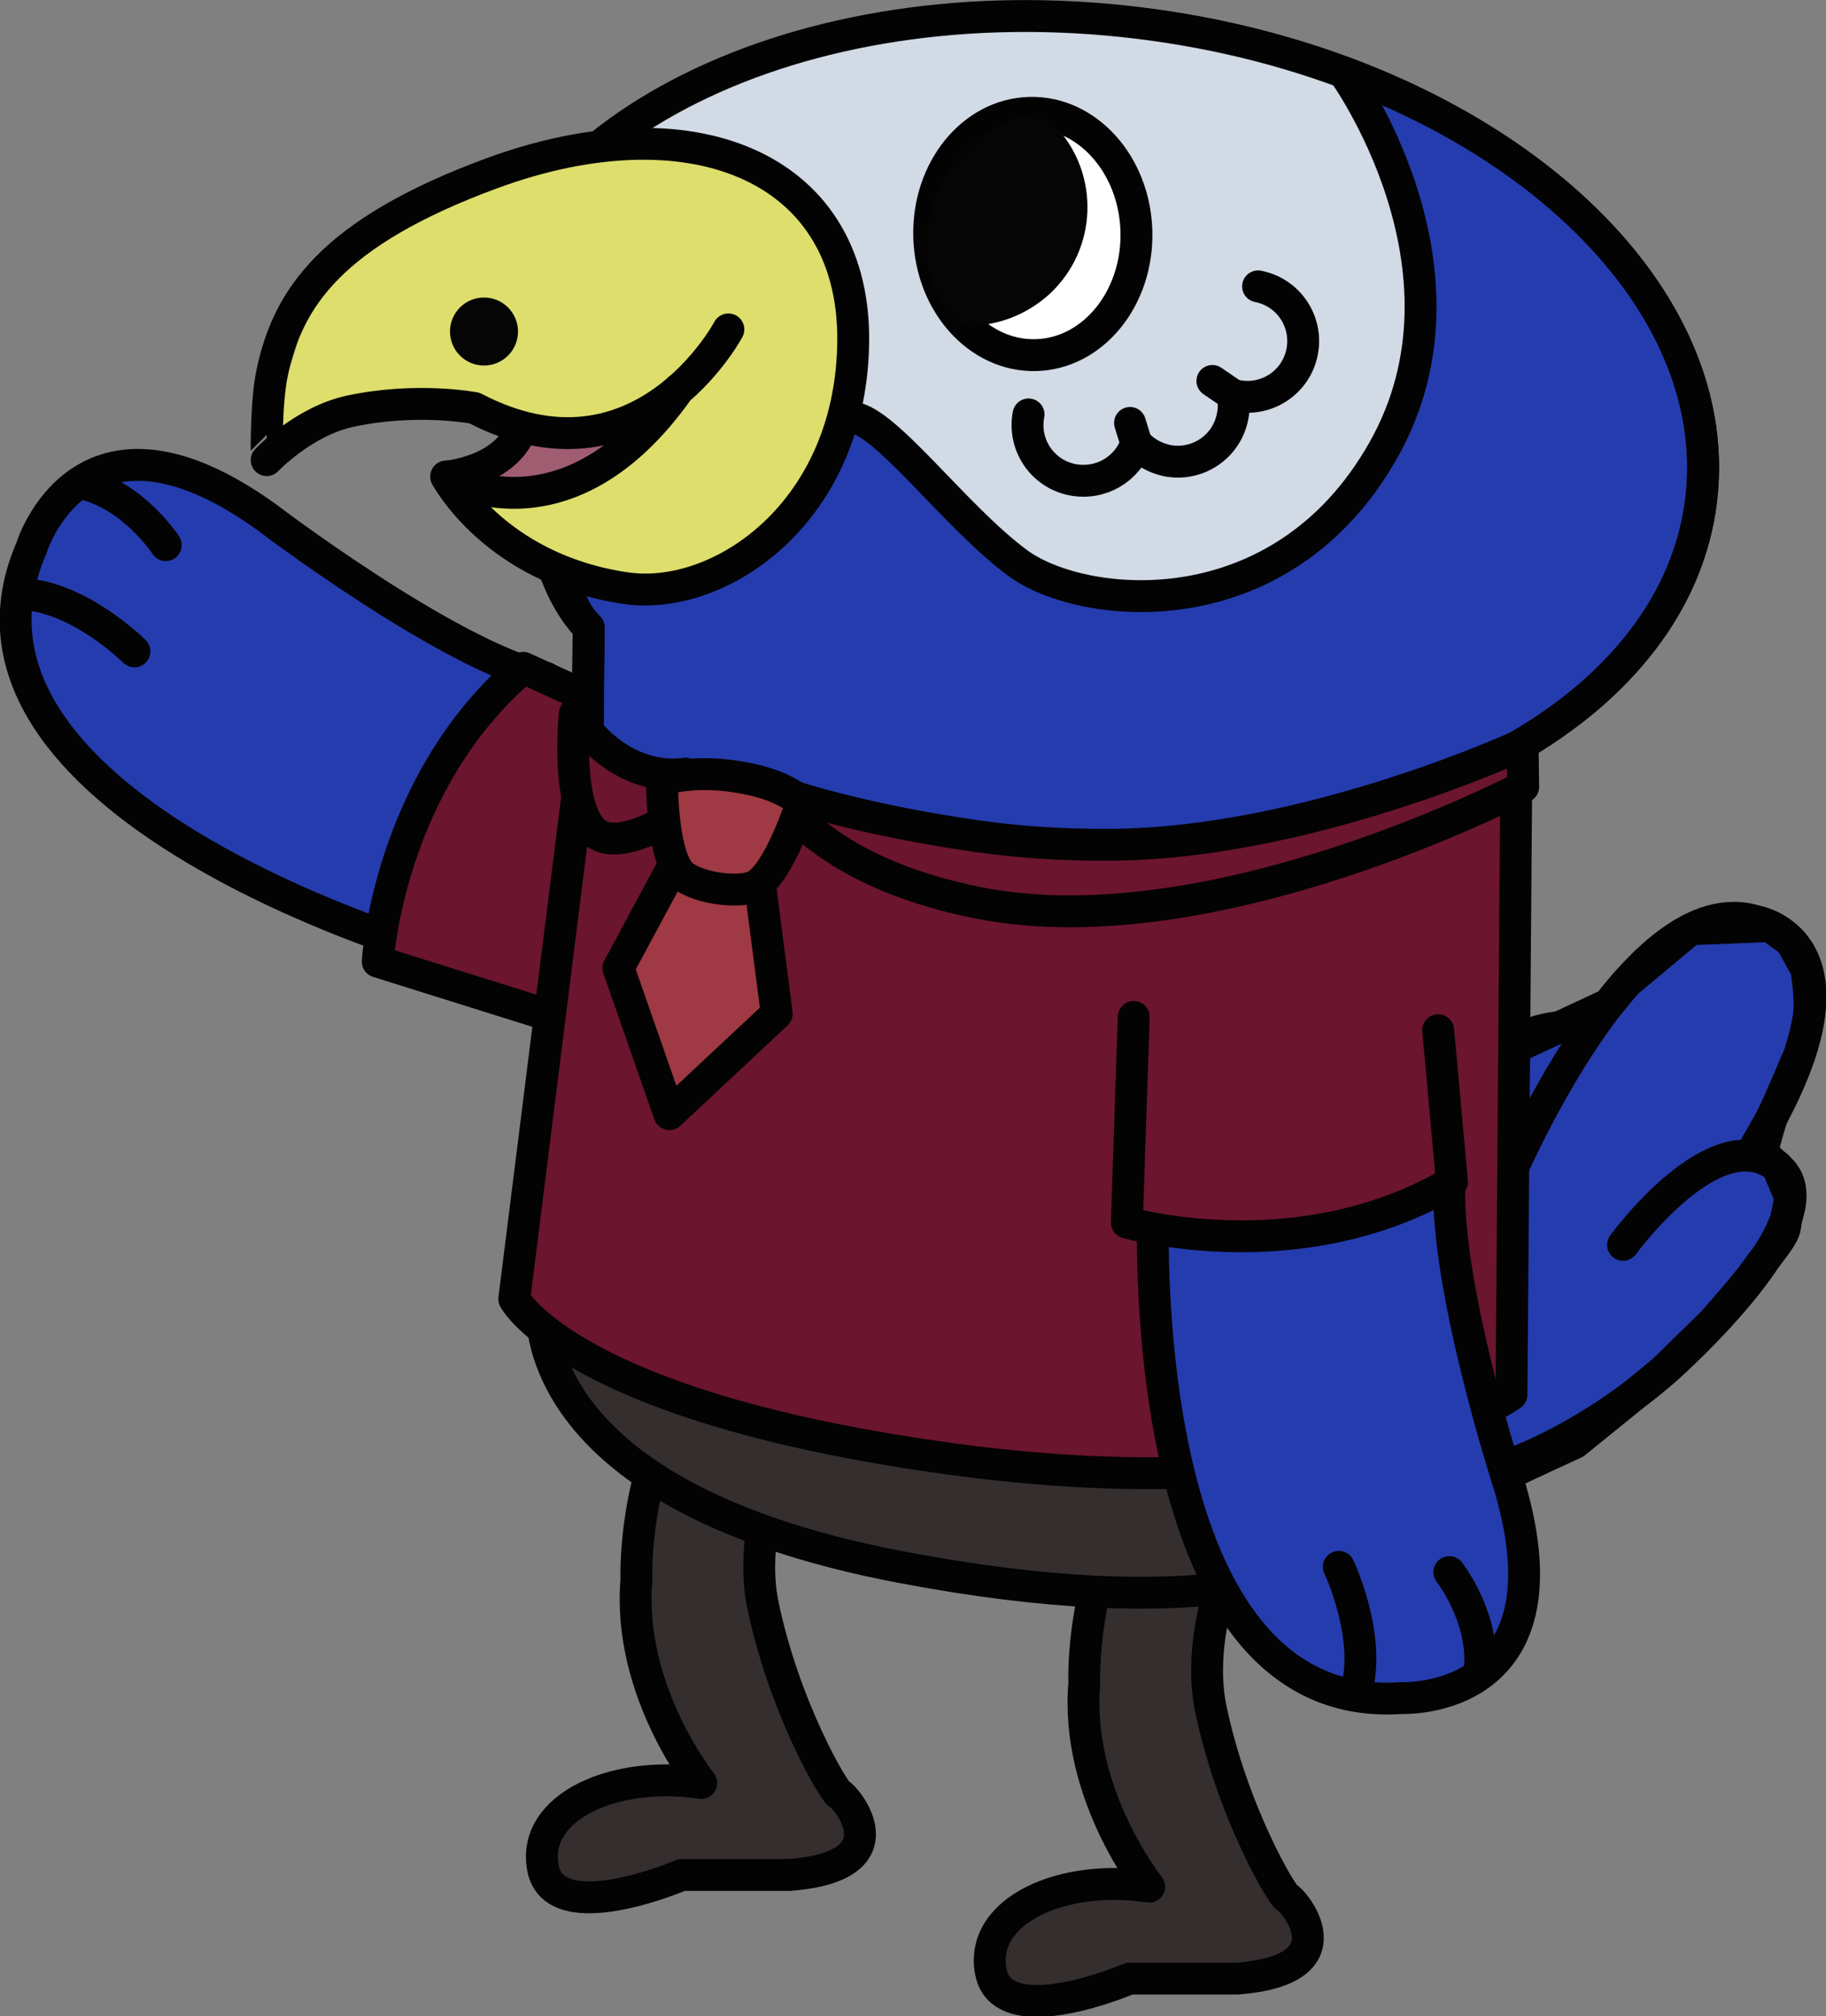 <svg version="1.1" id="parrotPalBigBlueStandingLeftGraphic" xmlns="http://www.w3.org/2000/svg" xmlns:xlink="http://www.w3.org/1999/xlink" x="0px" y="0px" viewBox="0 0 343.7 379.5" enable-background="new 0 0 343.7 379.5" xml:space="preserve"><rect x="0" y="0" width="343.7" height="379.5" fill="#808080" stroke="none"/><g id="parrotPalBigBlueStandingLeft"><g id="letLeg_3_"><path fill="#342E2F" stroke="#030303" stroke-width="6" stroke-linecap="round" stroke-linejoin="round" stroke-miterlimit="10" d="  M238.4,278.3c0,0-14.5,24-10.5,43.3s13.5,35.4,14.4,35.6c0.9,0.2,12.5,13.5-9.4,15.2h-20.3c0,0-23.9,10.3-26.1-1.3  s13.7-18.5,29.8-16c0,0-14-17.5-12.2-38.3c0,0-0.9-19.5,9.8-37.3C224.5,261.9,238.4,278.3,238.4,278.3z"/></g><g id="rtLeg_4_"><path fill="#342E2F" stroke="#030303" stroke-width="6" stroke-linecap="round" stroke-linejoin="round" stroke-miterlimit="10" d="  M154.1,258.8c0,0-14.5,24-10.5,43.3s13.5,35.4,14.4,35.6s12.5,13.5-9.4,15.2h-20.3c0,0-23.9,10.3-26.1-1.3s13.7-18.5,29.8-16  c0,0-14-17.5-12.2-38.3c0,0-0.9-19.5,9.8-37.3C140.2,242.4,154.1,258.8,154.1,258.8z"/></g><g id="tailFeathers_4_"><path fill="#253CAF" stroke="#030303" stroke-width="6" stroke-linecap="round" stroke-linejoin="round" stroke-miterlimit="10" d="  M333.1,174.3l-14.9,0.6L306.1,185l-3.3,4l-9,4.2l-16.1,7.4l-13.9,13.3c0,0-5.4,9.4-6.7,11.6c-1.3,2.2-4.2,7.6-5.2,9.9  c-1,2.3-2.4,11-3.8,12.7c-1.4,1.7-2.8,8.6-2.2,11.1s1.2,10.1,1.2,10.1l3.2,7.9l6.8,1.8l15.4,0.5c0,0,9-0.9,12.3-2.5  c3.3-1.6,11.6-5.4,11.6-5.4s16.1-13,16.9-13.8s9.1-8.9,9.1-8.9s6.3-7.1,8.1-9.7s5.3-6.4,5.5-8.3c0.2-1.9,1-5.5,1-5.5l-2.5-5.9  c0,0-3.1-2.2-2.6-3.7s1.3-4.9,1.8-5.9c0.6-1.1,5-11.4,5-11.4s1.8-5.5,1.9-8.7s-0.6-7.4-0.6-7.4l-2.9-5.2L333.1,174.3z"/><path fill="none" stroke="#030303" stroke-width="6" stroke-linecap="round" stroke-linejoin="round" stroke-miterlimit="10" d="  M305.5,234.3c0,0,17.4-23.9,29-14.7s-20.4,37.6-20.4,37.6s-33.1,31-63.8,20.2c0,0-14.5-10.5,4.1-47.1c0,0,21.5-40.5,43.6-36.8"/><path fill="none" stroke="#030303" stroke-width="6" stroke-linecap="round" stroke-linejoin="round" stroke-miterlimit="10" d="  M283.6,222.4c0,0,23.7-56.3,47-49c0,0,22.9,3.9,0,42"/></g><g id="rtArm_4_"><path fill="#253CAF" stroke="#030303" stroke-width="6" stroke-linecap="round" stroke-linejoin="round" stroke-miterlimit="10" d="  M79.2,178.5c0,0-93.9-27.8-73.3-75.3c0,0,9.3-30.9,44.1-6c0,0,34.1,26,52.8,30.4"/><path fill="none" stroke="#030303" stroke-width="6" stroke-linecap="round" stroke-linejoin="round" stroke-miterlimit="10" d="  M25.3,122.6c0,0-10.4-10.4-21.3-10.8"/><path fill="none" stroke="#030303" stroke-width="6" stroke-linecap="round" stroke-linejoin="round" stroke-miterlimit="10" d="  M31.2,102.6c0,0-6-9.3-15.7-11.6"/><path fill="#6B152E" stroke="#030303" stroke-width="6" stroke-linecap="round" stroke-linejoin="round" stroke-miterlimit="10" d="  M108.1,192.6l-37-11.6c0,0,1.9-33.6,27.4-55.3l26.1,11.9"/></g><g id="body_4_"><g><path fill="#253CAF" stroke="#030303" stroke-width="6" stroke-linecap="round" stroke-linejoin="round" stroke-miterlimit="10" d="   M89.7,66.2C89,71.8,100,81.5,100,81.5s0.1,26,10.8,36.6l-0.4,45.2L190,182l94.8-14.7l0.4-26.5c19.6-11.2,32.7-27.5,35-46.7   c3.9-32.4-23.7-63.8-65.8-79.9c-12.3-4.7-25.9-8.1-40.2-9.8c-43-5.2-82.4,5.8-105,26.3C98.3,40.5,91.3,52.6,89.7,66.2z"/><path fill="#D1DAE5" d="M109.1,30.6c3.3,0.1,6.8,0,6.8,0l19.6-1.7l10.5,4.8l7.1,4.6l5.9,9.4c0,0,3.9,15.6,3.4,16.5   c-0.5,0.9-0.4,12.9-0.4,12.9l5.7,6.8c0,0,11.2,10.4,10.7,12.6c-0.5,2.3,13.1,9.5,13.1,9.5l16.7,5.9c0,0,20.2-1.6,22.6-2.3   c2.4-0.7,14.5-7.6,14.5-7.6s8.4-8,10.3-10.4c1.9-2.4,8.2-14.8,8.2-14.8l3.6-15l-1.9-18.5l-4.5-14.1l-6.9-15.1   c-12.3-4.7-25.9-8.1-40.2-9.8C171.1-0.9,131.7,10,109.1,30.6z"/><path fill="none" stroke="#030303" stroke-width="6" stroke-linecap="round" stroke-linejoin="round" stroke-miterlimit="10" d="   M214.1,4.3c63.7,7.7,111.2,47.9,106.1,89.8c-2.3,19.3-15.4,35.5-35,46.7l-0.4,26.5L190,182l-79.6-18.7l0.4-45.2   c-10.1-10.1-2.8-35.3-2.8-35.3s-19-10.4-18.2-16.6C94.8,24.3,150.5-3.4,214.1,4.3z"/><path fill="none" stroke="#030303" stroke-width="6" stroke-linecap="round" stroke-linejoin="round" stroke-miterlimit="10" d="   M252.9,13.6c0,0,26.8,36.9,7.5,71.1c-19.3,34.2-56.7,30.2-68.8,21.3s-25.7-28-31.7-27.4"/><path fill="none" stroke="#030303" stroke-width="6" stroke-linecap="round" stroke-linejoin="round" stroke-miterlimit="10" d="   M236.8,53.9c5.7,1.1,9.4,6.6,8.3,12.3s-6.6,9.4-12.3,8.3c-0.3-0.1-0.5-0.1-0.8-0.2c0.3,1.3,0.3,2.7,0,4.1   c-1.1,5.7-6.6,9.4-12.3,8.3c-2.3-0.5-4.3-1.6-5.8-3.3c-1.7,4.9-6.7,7.9-12,6.9c-5.7-1.1-9.4-6.6-8.3-12.3"/><line fill="none" stroke="#030303" stroke-width="6" stroke-linecap="round" stroke-linejoin="round" stroke-miterlimit="10" x1="213.9" y1="83.5" x2="212.7" y2="79.6"/><line fill="none" stroke="#030303" stroke-width="6" stroke-linecap="round" stroke-linejoin="round" stroke-miterlimit="10" x1="232" y1="74.3" x2="228.2" y2="71.7"/></g><g><path fill="#342E2F" stroke="#030303" stroke-width="6" stroke-linecap="round" stroke-linejoin="round" stroke-miterlimit="10" d="   M276.6,261c0,0,4,55-106.8,34c-74.3-14.1-67.7-50.9-67.7-50.9L276.6,261z"/></g><g><path fill="#6B152E" d="M109.3,145.6l-12.4,98.9c0,0,10.7,20.4,83,30.2c74.4,10,104.7-12.2,104.7-12.2l0.9-116.1L247.1,159   l-42.7,6.2l-26.8-5.2l-23.2-7.6l-21.2-3.6l-11-2.1l-11.6-9.2l-4.1,5.6L109.3,145.6z"/><path fill="none" stroke="#030303" stroke-width="6" stroke-linecap="round" stroke-linejoin="round" stroke-miterlimit="10" d="   M285.4,146.4l-0.9,116.1c0,0-30.3,22.2-104.7,12.2c-72.3-9.7-83-30.2-83-30.2l12.4-98.9"/></g><g><path fill="#6B152E" stroke="#030303" stroke-width="6" stroke-linecap="round" stroke-linejoin="round" stroke-miterlimit="10" d="   M129,145.6c0,0-11.9,2.5-20.8-11.3c0,0-2.2,20.5,5.2,23.2c5.6,2,16.1-5.5,16.1-5.5L129,145.6z"/></g><g><path fill="#6B152E" stroke="#030303" stroke-width="6" stroke-linecap="round" stroke-linejoin="round" stroke-miterlimit="10" d="   M286.6,140.1c0,0-40,18.6-77.3,18.9c-14.3,0.1-24-1.3-32.3-2.7c-19.8-3.3-31-7.5-31-7.5s7.7,15.2,38.5,21.2   c44.2,8.6,102.2-21.9,102.2-21.9L286.6,140.1z"/></g></g><g id="tie_3_"><polygon fill="#9F3943" stroke="#030303" stroke-width="6" stroke-linecap="round" stroke-linejoin="round" stroke-miterlimit="10" points="  142.5,162.2 146.2,190.8 126,209.7 116.4,182.2 129.1,158.6  "/><path fill="#9F3943" stroke="#030303" stroke-width="6" stroke-linecap="round" stroke-linejoin="round" stroke-miterlimit="10" d="  M150.9,151.1c0,0-4.2,13.2-8.7,15.6c-3.2,1.7-12,0.3-14.3-2.5c-3.4-4.1-3.3-17.4-3.3-17.4s5.4-2,14.1-0.6  C148,147.6,150.9,151.1,150.9,151.1z"/></g><g id="eye_4_"><ellipse transform="matrix(-1 2.619101e-002 -2.619101e-002 -1 390.056 83.046)" fill="#FFFFFF" stroke="#030303" stroke-width="6" stroke-linecap="round" stroke-linejoin="round" stroke-miterlimit="10" cx="194.5" cy="44.1" rx="19.5" ry="22.8"/><path fill="#050505" d="M178.9,31.9c-7,10.1-5.8,23.2,2.6,29.4c5.7,0.2,11.5-1.8,16.1-6c9-8.4,9.5-22.5,1.1-31.5  c-0.9-1-1.8-1.8-2.8-2.6C189.6,22,183.2,25.7,178.9,31.9z"/></g><g id="ltArm_4_"><path fill="#253CAF" stroke="#030303" stroke-width="6" stroke-linecap="round" stroke-linejoin="round" stroke-miterlimit="10" d="  M217.1,225.5c0,0-4.9,97.8,46.8,94.1c0,0,32.3,1.4,20.3-39.7c0,0-13.3-40.8-11.2-59.9"/><path fill="none" stroke="#030303" stroke-width="6" stroke-linecap="round" stroke-linejoin="round" stroke-miterlimit="10" d="  M252,294.9c0,0,6.3,13.2,3.2,23.7"/><path fill="none" stroke="#030303" stroke-width="6" stroke-linecap="round" stroke-linejoin="round" stroke-miterlimit="10" d="  M272.8,295.9c0,0,6.8,8.7,5.7,18.6"/><path fill="#6B152E" stroke="#030303" stroke-width="6" stroke-linecap="round" stroke-linejoin="round" stroke-miterlimit="10" d="  M213.4,191.4l-1.3,38.7c0,0,32.3,9.4,61.2-7.6l-2.6-28.6"/></g><g id="beak_3_"><path fill="#DDDE6C" d="M50.4,85.6c0.9-0.6,12.9-7.3,12.9-7.3l9.9-3.4c0,0,10.3,1.1,12.2,1.4c1,0.2,4,1.5,6.5,2.6  c2.2,1,4.1,2,4.1,2L84.9,91.1l1.9,1.8l11.7,11l13.8,6.7l12.5,0.2l9.5-3.5l9.2-6.6l9-9.2l6.1-13.1c0,0,1.2-12.2,1.3-13.6  c0.1-1.4-1.6-10.9-1.6-10.9l-3.5-11.9l-8-6.1l-10.8-6.7l-12.4,0.1l-12-1.5l-13.6,3L69.5,43.9L57.8,58.3c0,0-3.8,13.4-4.5,13.8  C52.6,72.5,49.5,86.2,50.4,85.6z"/><path fill="#A05D72" d="M84.9,91.1l1.9,1.8l6,1.4l14.5-2l11-8.3l-1.3-5.2l-12.1,3.8l-11.7-3.8l-1.2,0.2c2.2,1,4.1,2,4.1,2  L84.9,91.1z"/><path fill="none" stroke="#030303" stroke-width="6" stroke-linecap="round" stroke-linejoin="round" stroke-miterlimit="10" d="  M137.1,62c0,0-16.5,31.1-47.8,14.8c0,0-10.8-2.1-23.4,0.6c-8.8,1.9-15.7,9.2-15.7,9.2S50,76,51.2,70.3c2.9-14,11-26.5,41.4-37.7  c37-13.6,67.9-1.7,68,31c0,32.7-25,49.7-42.8,47.1C93.1,107.1,84,89.7,84,89.7s22.6,13.6,43.8-16.5"/><path fill="none" stroke="#030303" stroke-width="6" stroke-linecap="round" stroke-linejoin="round" stroke-miterlimit="10" d="  M84,89.7c0,0,10.3-0.8,13.8-8.2"/><circle fill="#050505" cx="91.1" cy="62.4" r="6.4"/></g></g></svg>